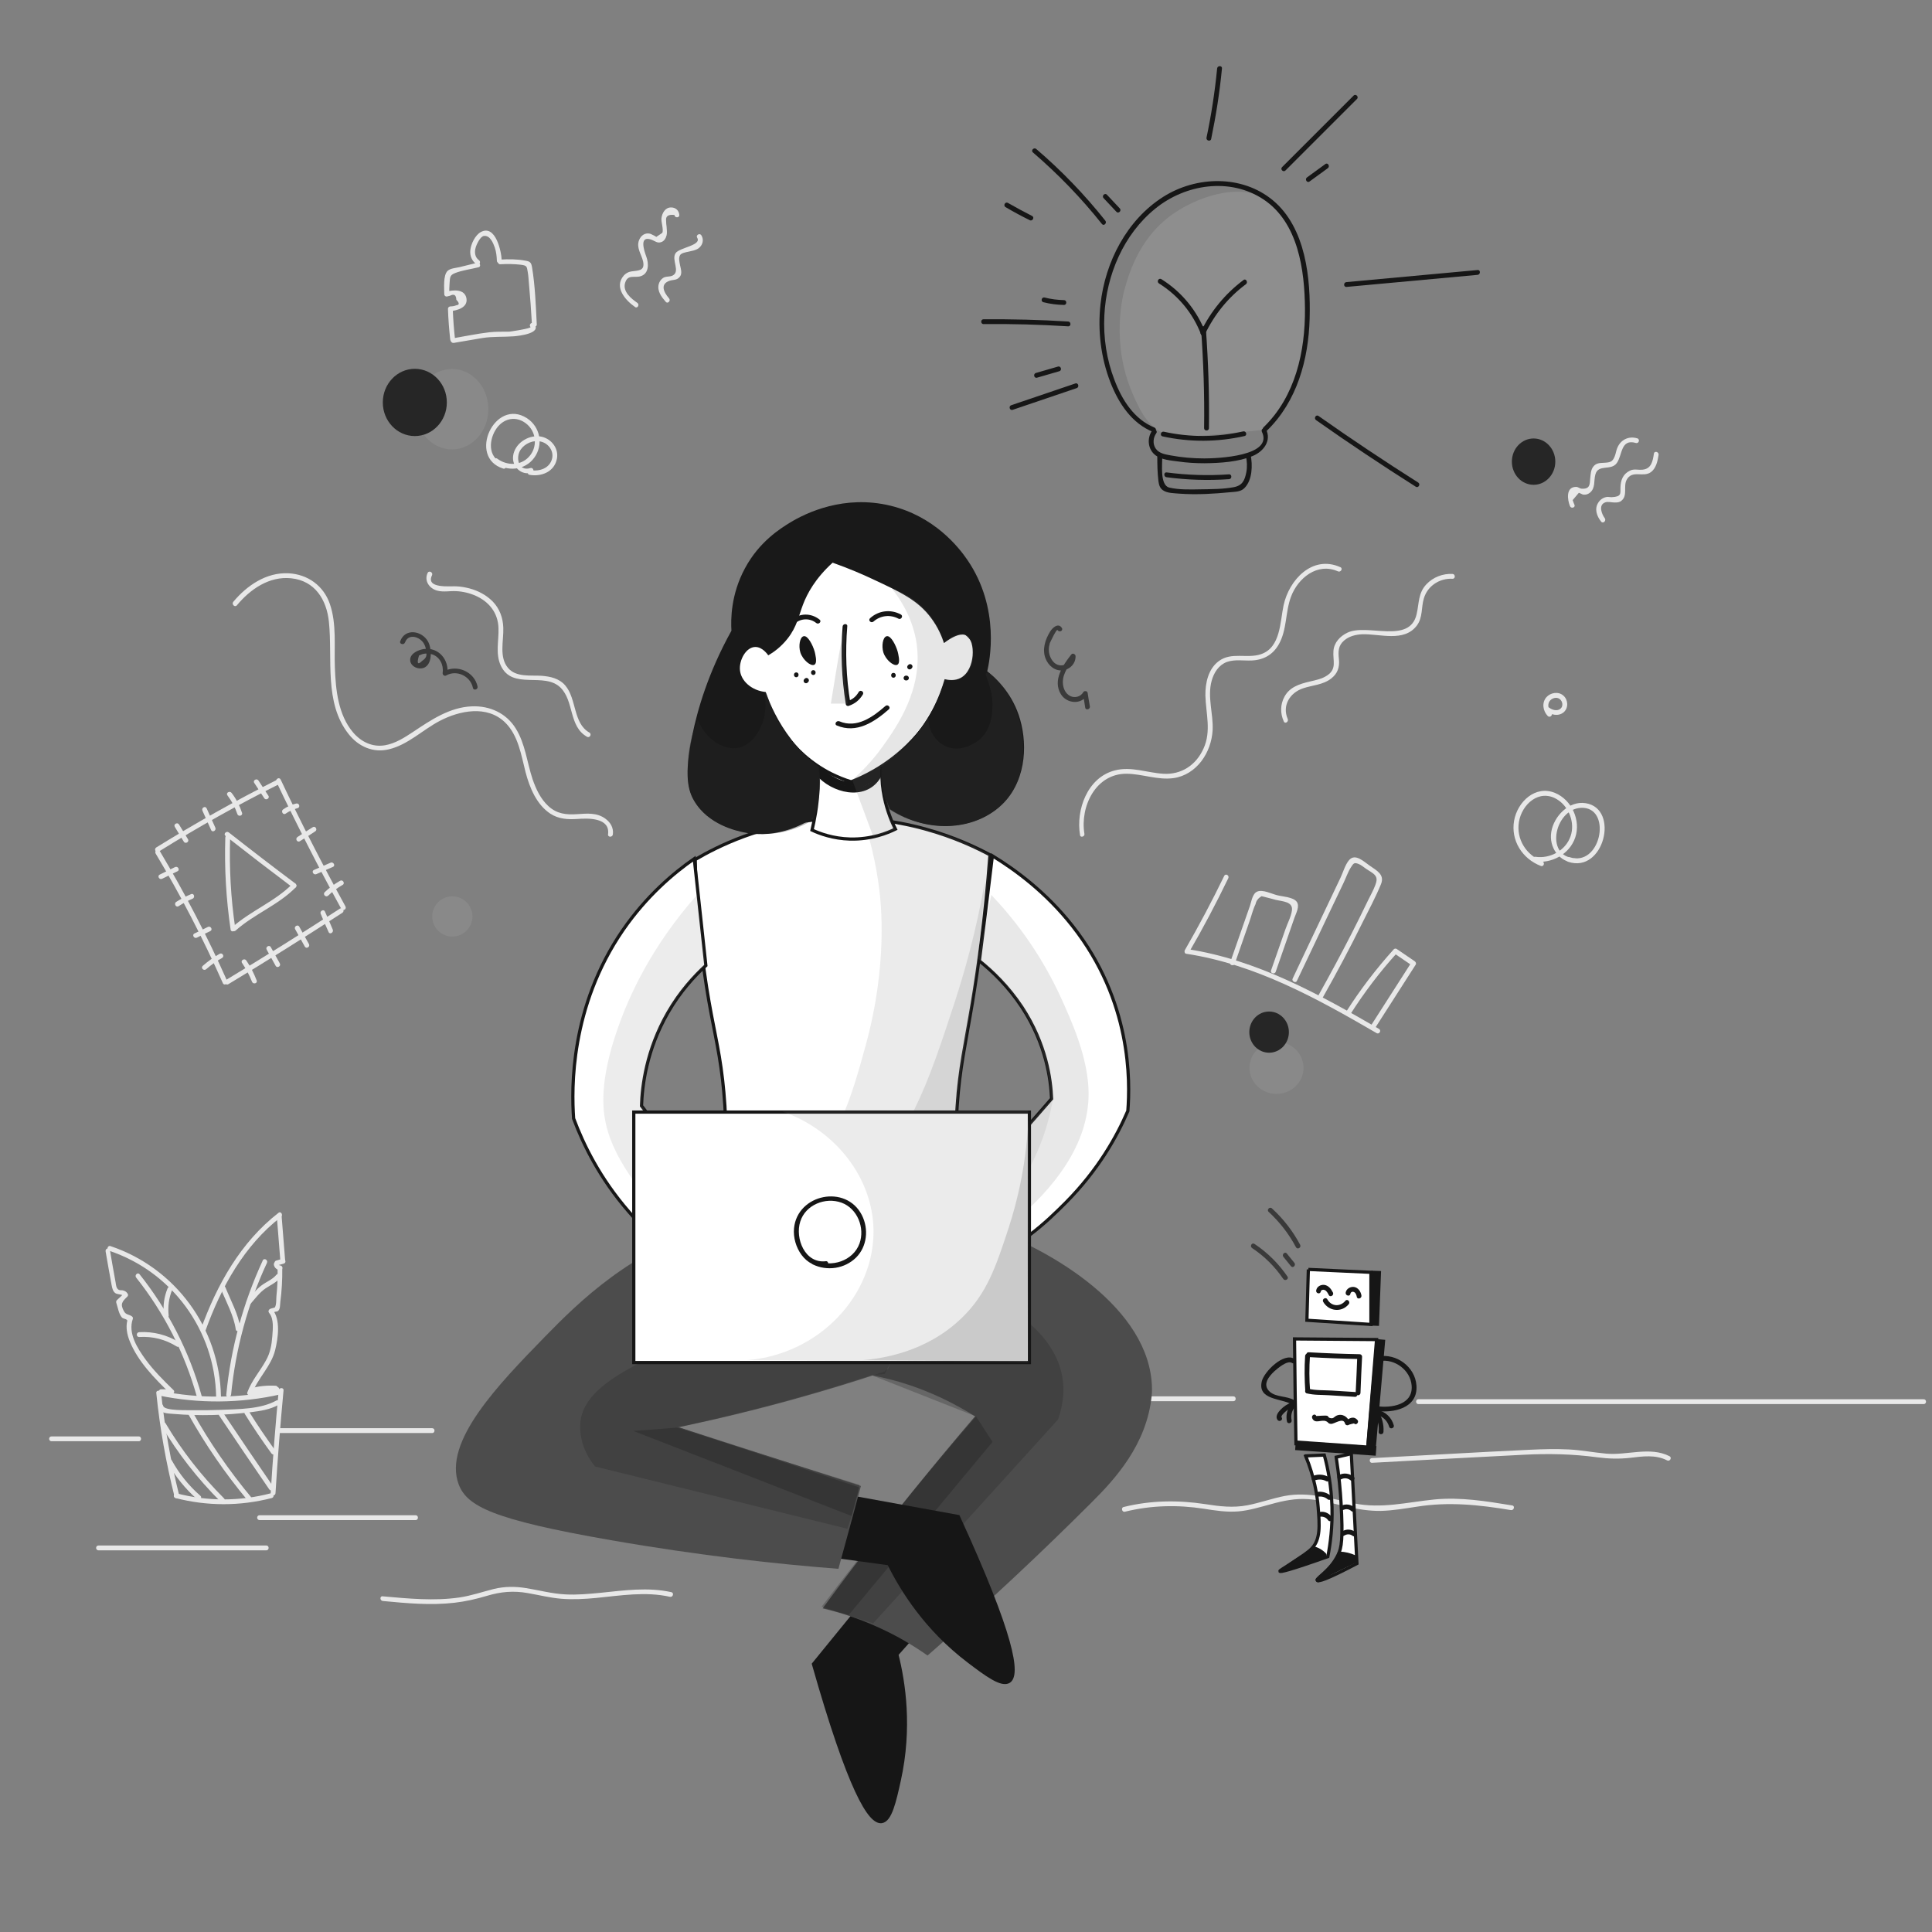 <?xml version="1.0"?>
<svg xmlns="http://www.w3.org/2000/svg" version="1.1" width="337" height="337" viewBox="0 0 337 337"><rect x="0" y="0" width="337" height="337" fill="#808080" stroke="none"/><svg viewBox="0 0 1600 1200" width="449" height="337" x="-56" y="0"><style>.st1{fill:#898989}.st2{fill:#262626}.st3{fill:#3a3a3a}.st4{fill:#e8e8e8}.st5{fill:#fff;stroke:#161616;stroke-width:2;stroke-miterlimit:10}.st6{fill:#161616}.st7,.st8{fill:none;stroke:#161616;stroke-width:6;stroke-miterlimit:10}.st8{fill:#161616;stroke-width:2}.st9{fill:#4c4c4c}.st10{opacity:.29;fill:#282828}.st11{opacity:.24;fill:#111}.st13,.st14,.st16{opacity:.14;fill:#6d6c6c}.st14,.st16{opacity:.17}.st16{opacity:.16}.st19{fill:#161616;stroke:#161616;stroke-miterlimit:10}</style><g id="color"><path d="M932.9 129.8c-24.5 14.5-31.5 39.5-34.4 49.8-.7 2.5-8.9 33.2 5.3 65.2 4.2 9.5 8.7 19.3 18.9 24 5.9 2.8 11.2 2.6 32 .8 9.7-.8 20.2-1.8 31.4-3 7.9-10.1 21.5-30.3 25.5-58.7.7-5.3 8.9-68.5-25.5-85.3-22.5-11.1-49.6 5-53.2 7.2z" fill="#8e8e8e"/><ellipse class="st1" cx="480.5" cy="253.9" rx="22.6" ry="25"/><ellipse class="st1" cx="993" cy="663.3" rx="16.8" ry="16.2"/><circle class="st1" cx="480.7" cy="569.2" r="12.5"/><ellipse class="st2" cx="457.4" cy="249.7" rx="19.9" ry="20.9"/><ellipse class="st2" cx="988.4" cy="641.1" rx="12.3" ry="12.8"/><ellipse class="st2" cx="1152.8" cy="286.5" rx="13.5" ry="14.4"/><path class="st3" d="M859.6 389.9c-2.2-3.5-5.8-.2-7.3 2.2-3.1 5-5.1 11.2-2.8 16.9 1.7 4.3 5.9 7.9 10.8 7.2 4.5-.6 7.9-4.3 7.8-8.8 0-1.2-1.7-2.1-2.6-1.1-5.3 6.7-11.8 16.2-6.5 24.8 3.7 5.9 12.8 6.7 16.4.3-.9-.1-1.8-.2-2.7-.4.5 2.8 1 5.6 1.4 8.4.3 1.9 3.2 1.1 2.9-.8-.5-2.8-1-5.6-1.4-8.4-.2-1.3-2.2-1.4-2.7-.4-1.6 2.8-5.2 3.8-8.1 2.4-3.2-1.6-4.6-5.2-4.6-8.7 0-5.8 4.1-10.9 7.5-15.2-.9-.4-1.7-.7-2.6-1.1.1 3.8-3.6 6.6-7.3 5.8-2.8-.6-4.6-3-5.6-5.6-1-2.7-.9-5.4-.1-8.1.1-.2 4.2-9.1 4.8-8.1 1.1 1.8 3.7.3 2.7-1.3zM451.3 398.9c2.2-6 9.5-3.4 11.8.8.8 1.4 1.2 3 1.4 4.6.4 3 .1 4.2-2.5 6-2.8 2.8-3.5 1.7-2-3.3.7-.3 1.5-.6 2.2-.9 1.9-.5 4.1-.4 6 .2 4.8 1.6 7.2 6.7 6.5 11.4-.2 1.2 1 2.4 2.2 1.7 6.5-3.7 15.1.4 16.6 7.7.4 1.9 3.3 1.1 2.9-.8-1.9-9.2-12.8-14-21-9.4.7.6 1.5 1.1 2.2 1.7 1.3-8.8-5.4-17-14.7-15.6-3.2.5-8 2.5-8.4 6.3-.3 3.1 2.6 5.4 5.5 5.7 8.6.8 8.4-11.7 5.6-16.7-3.8-6.8-14.3-8.5-17.3-.1-.6 1.7 2.3 2.5 3 .7zM977.8 775.3c7.7 5.1 14.2 11.6 19.4 19.2 1.1 1.6 3.7.1 2.6-1.5-5.5-8-12.3-14.8-20.4-20.2-1.7-1.2-3.2 1.4-1.6 2.5zM997.3 780.8c1.6 1.9 3.1 3.9 4.7 5.8 1.2 1.5 3.3-.6 2.1-2.1-1.6-1.9-3.1-3.9-4.7-5.8-1.2-1.5-3.3.7-2.1 2.1zM988.1 752.8c6.9 6.4 12.6 13.7 17 22 .9 1.7 3.5.2 2.6-1.5-4.5-8.5-10.4-16.1-17.5-22.6-1.4-1.4-3.5.8-2.1 2.1z"/></g><g id="background"><path class="st4" d="M296.7 865.4c2.2 21.7 6 43.1 11.3 64.3.5 1.9 3.4 1.1 2.9-.8-5.2-20.9-9-42.1-11.2-63.5-.2-1.9-3.2-1.9-3 0z"/><path class="st4" d="M308.6 930.7c19.7 5.1 40.2 5.1 59.9 0 1.9-.5 1.1-3.4-.8-2.9-19.2 5-39.1 5-58.3 0-1.8-.5-2.6 2.4-.8 2.9z"/><path class="st4" d="M370.8 927.7c1.3-21.3 3-42.6 5-63.9.2-1.9-2.8-1.9-3 0-2 21.3-3.7 42.6-5 63.9-.1 1.9 2.9 1.9 3 0z"/><path class="st4" d="M298.4 867c24.9 5.1 50.5 4.9 75.4-.7 1.9-.4 1.1-3.3-.8-2.9-24.3 5.4-49.4 5.7-73.8.7-1.9-.4-2.7 2.5-.8 2.9z"/><path class="st4" d="M298.1 874.2c.8 4.1 6 3.9 9.2 4.2 8.1.7 16.3.9 24.4.7 7.8-.2 15.6-.8 23.4-1.7 6.2-.8 12.2-1.6 17.7-4.7 1.7-.9.2-3.5-1.5-2.6-9.9 5.5-23.6 5.3-34.7 5.8-5.5.2-11.1.3-16.6.2-2.9-.1-18.4.6-19-2.7-.4-1.9-3.2-1.1-2.9.8zM303.8 908.9c4.8 8.5 10.9 16 18.2 22.5 1.4 1.3 3.6-.8 2.1-2.1-7.2-6.3-13.1-13.6-17.7-21.9-.9-1.7-3.5-.2-2.6 1.5zM299.9 885.8c10.2 17.2 22.6 33 36.8 47.2 1.4 1.4 3.5-.8 2.1-2.1-14-14-26.2-29.6-36.3-46.6-1-1.6-3.6-.1-2.6 1.5z"/><path class="st4" d="M316.6 878.6c10.6 18.9 22.9 36.8 36.8 53.5 1.2 1.5 3.3-.6 2.1-2.1-13.7-16.5-25.9-34.2-36.3-52.9-.9-1.7-3.5-.2-2.6 1.5zM335.7 879.3c10.3 15.4 20.7 30.7 31.2 46 1.1 1.6 3.7.1 2.6-1.5-10.5-15.3-20.9-30.6-31.2-46-1.1-1.6-3.7-.1-2.6 1.5zM351.7 878.4c5.2 8.4 10.8 16.6 16.6 24.6 1.1 1.5 3.7 0 2.6-1.5-5.8-8-11.4-16.2-16.6-24.6-1-1.6-3.6-.1-2.6 1.5zM265.2 777.4c1.2 6.9 2.4 13.9 3.7 20.8.4 1.9.7 3.9 2.3 5.1 1.1.9 4.7.8 5.4 1.8.1-.6.2-1.2.2-1.8-1.5 1.5-3 3-4.6 4.4-.4.4-.5 1-.4 1.5.9 2.7 1.5 6.7 3.3 9 .9 1.2 2.5 1 3.2 1.7.6.6.4.2.1 2-.2 1.5-.2 3.1 0 4.7.3 2.4 1 4.7 1.9 6.9 5.2 12.6 15.3 22.8 25 32.2 1.4 1.3 3.5-.8 2.1-2.1-6.2-6-12.4-12.2-17.5-19.2-5-6.9-10.9-16.2-7.8-25 .2-.5 0-1.2-.4-1.5-1.9-1.5-3.8-.9-5.1-3.3-2.5-4.5-1.1-6 2.1-9.1.5-.4.6-1.3.2-1.8-.8-1.2-1.4-1.6-2.7-2-.8-.3-2 0-2.8-.4-1.7-.9-1.7-3.1-2-4.7-1.2-6.6-2.4-13.3-3.5-19.9-.2-2-3.1-1.2-2.7.7z"/><path class="st4" d="M267.4 777c39 13 65.7 49.4 66.5 90.6 0 1.9 3 1.9 3 0-.8-42.5-28.4-80-68.7-93.5-1.8-.6-2.6 2.3-.8 2.9z"/><path class="st4" d="M327.3 826.6c9.7-26.9 24-52.9 46.9-70.6 1.5-1.2 0-3.8-1.5-2.6-23.6 18.3-38.3 44.7-48.3 72.4-.6 1.8 2.3 2.6 2.9.8z"/><path class="st4" d="M371.6 755.4c.7 9.2 1.5 18.4 2.2 27.7.2 1.9 3.2 1.9 3 0-.7-9.2-1.5-18.4-2.2-27.7-.1-1.9-3.1-1.9-3 0z"/><path class="st4" d="M375.1 782.1c-1.3.3-2.6.6-3.8 1-1.9.5-1.1 3.4.8 2.9 1.3-.3 2.6-.6 3.8-1 1.9-.5 1.1-3.3-.8-2.9z"/><path class="st4" d="M369.8 785.8c.4 1.9 2 3.1 3.8 3.3.8.1 1.5-.7 1.5-1.5 0-.9-.7-1.4-1.5-1.5h-.1c-.1 0-.3-.1-.1 0-.1-.1-.2-.1-.3-.2-.2-.1.2.2-.1-.1l-.2-.2c.2.2 0 0 0-.1-.1-.1-.1-.3-.1-.1 0-.1-.1-.3-.1-.4-.2-.8-1.1-1.3-1.8-1-.8.2-1.2 1-1 1.8z"/><path class="st4" d="M372.1 788c.1 5.7-.1 11.3-.7 16.9-.2 1.8.1 6-1.1 7.4-.1.1-1.9.4-2.3.7-1.5 1.2.6 3.3 2.1 2.1.5-.4 1.7 0 2.5-.9 1.2-1.2 1-4 1.2-5.4.9-6.9 1.3-13.9 1.2-20.9.1-1.8-2.9-1.8-2.9.1z"/><path class="st4" d="M366.8 815.6c3.2 3.8 2.3 10.1 2 14.7-.4 5.3-1.3 10.2-3.9 14.8-3.7 6.8-8.9 12.5-11.6 19.9-.7 1.8 2.2 2.6 2.9.8 3.6-9.7 11.9-16.9 14.4-27.1 1.8-7.3 3.5-19-1.7-25.2-1.2-1.4-3.3.7-2.1 2.1zM343.2 866.4c2.8-28.4 10.3-56.1 22.3-81.9.8-1.7-1.8-3.3-2.6-1.5-12.2 26.4-19.9 54.5-22.7 83.5-.2 1.9 2.8 1.8 3-.1zM284.2 793.7c17.5 22 30.3 47.3 37.8 74.3.5 1.9 3.4 1.1 2.9-.8-7.7-27.6-20.8-53.2-38.6-75.6-1.2-1.5-3.3.6-2.1 2.1z"/><path class="st4" d="M286.1 830.6c8.4-.5 16.2 1.5 23.3 5.9 1.6 1 3.2-1.6 1.5-2.6-7.5-4.6-16-6.8-24.8-6.3-2 .1-2 3.1 0 3zM304.4 817.2c-.6-5.5.1-10.8 2.2-16 .7-1.8-2.2-2.6-2.9-.8-2.2 5.4-2.9 11-2.3 16.8.2 1.9 3.2 1.9 3 0zM336.8 800.6c3.3 8.1 8.1 16.7 9.3 25.3.3 1.9 3.2 1.1 2.9-.8-1.3-8.7-6.1-17.3-9.3-25.3-.7-1.8-3.6-1-2.9.8zM355.2 810.1c2.9-3.3 5.7-7.2 9.4-9.7 3.1-2.1 6.5-3.5 8.9-6.4 1.2-1.5-.9-3.6-2.1-2.1-2.6 3.1-6.4 4.4-9.5 6.8-3.4 2.6-6 6.1-8.8 9.3-1.3 1.5.8 3.6 2.1 2.1zM356.2 865.4c4.8-1.3 9.7-1.8 14.7-1.5 1.9.1 1.9-2.9 0-3-5.3-.3-10.4.2-15.5 1.6-1.8.5-1.1 3.4.8 2.9z"/><path class="st4" d="M355.8 866.6c5.6.5 11-.2 16.4-1.9 1.8-.6 1-3.5-.8-2.9-5.1 1.6-10.3 2.2-15.6 1.8-1.9-.1-1.9 2.9 0 3zM299.7 866.1h3.8c1.9 0 1.9-3 0-3h-3.8c-1.9 0-1.9 3 0 3zM373 890.3h95.2c1.9 0 1.9-3 0-3H373c-1.9 0-1.9 3 0 3zM909.6 870.5h56.6c1.9 0 1.9-3 0-3h-56.6c-1.9 0-1.9 3 0 3zM1081.2 872.3h314.1c1.9 0 1.9-3 0-3h-314.1c-1.9 0-1.9 3 0 3zM960.5 544c-7.6 15.7-15.8 31.1-24.5 46.2-.4.8-.1 2.1.9 2.2 42.9 6.5 81.3 27.8 118.3 49.3 1.7 1 3.2-1.6 1.5-2.6-37.3-21.6-75.9-43-119.1-49.6.3.7.6 1.5.9 2.2 8.8-15.1 16.9-30.5 24.5-46.2.9-1.7-1.6-3.3-2.5-1.5z"/><path class="st4" d="M967.1 598.5c3-8.6 6-17.3 9-25.9 1.3-3.6 2.2-7.6 3.9-11.1.4-2.1 1.7-3.7 3.7-4.9l3.6.9c1.8.5 3.6.9 5.3 1.4 4.1 1 10.7 1 10 6.5-.5 3.9-2.8 8.1-4.1 11.9-3 8.5-5.9 17-8.9 25.5-.6 1.8 2.3 2.6 2.9.8 3.9-11.2 7.8-22.5 11.7-33.7.9-2.6 3.4-7 1.4-9.8-2.2-3-8.8-3.2-12.2-4.1-3.3-.8-9.1-3.8-12.5-2.2-2.9 1.3-3.5 6.3-4.4 8.8-4.1 11.7-8.2 23.5-12.3 35.2-.6 1.7 2.3 2.5 2.9.7zM1005.7 609.2c6.4-13.5 12.9-27.1 19.3-40.6 3.2-6.8 6.4-13.5 9.7-20.3 1.5-3.1 2.7-6.8 4.6-9.7 1.6-2.5 2-3.1 4.8-2 1.5.6 3.3 2.1 4.6 3 1.7 1.2 4.4 2.5 5.6 4.1 1.5 1.9.9 3.9 0 6.3-1.2 3.2-3 6.3-4.5 9.4-3.3 6.8-6.6 13.6-10.1 20.4-6.6 12.9-13.5 25.7-20.6 38.4-1 1.7 1.6 3.2 2.6 1.5 8.7-15.4 17-31 24.8-46.8 3.9-7.8 8.2-15.8 11.5-23.9 2.3-5.9-2.7-8.3-7.1-11.4-3.5-2.4-9-7.9-12.8-3.4-2.4 2.8-3.7 7.5-5.3 10.9-2 4.1-3.9 8.2-5.9 12.4-8 16.8-16 33.6-23.9 50.4-.7 1.5 1.9 3.1 2.7 1.3zM1038.9 630c8.6-13.5 18.3-26.3 29-38.1-.6.1-1.2.2-1.8.2 3.8 2.6 7.5 5.1 11.3 7.7-.2-.7-.4-1.4-.5-2.1-8.5 13.3-17 26.5-25.5 39.8-1 1.6 1.5 3.1 2.6 1.5 8.5-13.3 17-26.5 25.5-39.8.5-.7.1-1.6-.5-2.1-3.8-2.6-7.5-5.1-11.3-7.7-.5-.4-1.4-.2-1.8.2-10.9 12.1-20.8 25-29.5 38.7-1.1 1.9 1.5 3.4 2.5 1.7zM1158.2 534.9c-10-3.8-16.3-13.8-14.5-24.5 1.8-10.9 12.5-20.6 23.5-14.1 7.6 4.5 11.5 14.7 8.6 23-3 8.9-12.8 14.2-21.9 12.8-1.9-.3-2.7 2.6-.8 2.9 10.7 1.6 22-4.3 25.6-14.9 3.6-10.6-2.2-23.4-12.6-27.7-12.2-5-23.3 5.5-25.4 17.2-2.2 12.4 5.1 23.8 16.6 28.2 1.9.7 2.7-2.2.9-2.9z"/><path class="st4" d="M1178.7 533c-19.9-.6-12.4-32.5 5.2-31.3 17.6 1.3 10.4 37.2-8.9 30.6-1.8-.6-2.6 2.3-.8 2.9 22.3 7.6 32.3-33 11-36.4-10.4-1.7-19.8 8.1-21.4 17.8-1.6 9.6 4.9 19 14.9 19.3 1.9.2 1.9-2.8 0-2.9zM1163.8 442.5c-1.7-1.8-2.5-4.7-1.2-6.9 1.3-2.1 4.5-3.1 6.5-1.5 1.8 1.4 2.2 4.4.5 5.9-2 1.8-5.2.9-7.1-.6-1.5-1.2-3.6.9-2.1 2.1 3.1 2.4 7.9 3.6 11.2.7 3-2.7 2.7-7.7-.3-10.3-3.1-2.7-8-1.9-10.6 1.1-2.9 3.4-2.1 8.5.9 11.6 1.4 1.4 3.5-.7 2.2-2.1zM873.6 517.8c-2.8-17 7.1-37.5 26.3-37.3 9.8.1 19.3 4.1 29.2 2.7 7-1 13-5 17.2-10.5 4.2-5.5 6.6-12.4 7-19.3.5-10.2-3.4-20.6-.6-30.7 1.4-5.1 4.4-9.8 9.5-11.7 4.9-1.7 10.2-.7 15.3-.9 7.4-.3 13.2-3.5 16.9-10 5.2-9.1 4-20 7.6-29.6 4.3-11.6 16.4-21.5 29.2-15.8 1.7.8 3.3-1.8 1.5-2.6-17.4-7.8-31.9 7.9-35.3 23.7-2.2 10.3-1.8 26.3-14.1 30.4-8.6 2.9-18.3-1.6-26.2 4.3-6.5 4.8-8.4 13.6-8.3 21.3.3 11.3 3.8 22.3-1.2 33.1-4.6 10.2-13.7 16.3-25 15.6-10-.6-19.9-4.7-30-2.1-17.1 4.3-24.4 24.5-21.7 40.3.2 1.7 3.1.9 2.7-.9zM1000 446.5c-3.7-8.4 1.4-16.4 9.5-19.1 5.9-2 12.4-2.1 17.5-6.1 4-3.1 5.3-7 4.8-12-.5-4.7-.5-8.4 3.2-11.6 3.1-2.7 7.2-3.7 11.2-3.9 11-.4 26.1 5.2 34.1-5.5 3.7-5 2.6-11.2 4.3-16.8 2.3-7.8 9.8-12.6 17.8-12.2 1.9.1 1.9-2.9 0-3-6.1-.3-12 2-16.2 6.4-5.2 5.5-4.5 11.7-6.1 18.6-4.3 18.9-30.6 5.6-43 11.5-4.6 2.2-8.3 6.1-8.7 11.3-.5 6.1 2.3 11.1-3.9 15.3-3.3 2.2-7.1 2.9-10.9 3.8-6.3 1.5-12.5 3.4-15.7 9.5-2.6 4.8-2.6 10.3-.4 15.2.7 1.9 3.2.3 2.5-1.4zM1178.2 313.3c-.4-.9-.8-1.9-1.1-2.9 1.3-1.5 2.5-3 3.8-4.5.4-.1 2.2 1.1 2.8 1.1 1.5.2 2.8-.2 4-1.1 3.7-2.9 2.4-7.5 3.5-11.4 1.8-6.7 9.7-2.1 13.3-7.1 3.6-4.9 2.3-15.3 11.9-12.5 1.9.5 2.7-2.4.8-2.9-5.5-1.6-10.5 1-12.5 6.3-.6 1.5-.8 3.2-1.4 4.7-1.3 3.5-2.7 4-6.5 4.2-2.8.2-5 0-6.9 2.4-1.6 2.1-1.6 4.8-1.9 7.3-.3 3.7 0 6.8-5.5 6.4-1.1-.1-2-1.1-3.2-1.1-6.6-.1-5.5 8-3.9 11.9.6 1.8 3.6 1 2.8-.8zM1197 321.6c-1.6-2.1-4.3-8.2.4-9.8 1.7-.6 3.9.1 5.7.1 1.6 0 3 0 4.3-1.1 4-3.2 1.1-8.9 3.2-12.9 3.4-6.5 10.2-1.4 15-4.8 3.4-2.4 4.3-7 4.9-10.8.3-1.9-2.6-2.7-2.9-.8-.7 4.5-1.5 9.5-7.1 10-2.9.3-5.1-.7-7.8.6-4.4 2.1-5.8 6-5.9 10.5-.1 3.8.8 5.7-5.6 6-.8 0-1.6-.2-2.4-.2-2.3.2-4.3 1.4-5.6 3.3-2.8 4-1.2 8.6 1.6 12.1 1.3 1.5 3.4-.7 2.2-2.2zM346.8 375.8c8.3-10 20.1-18.2 33.7-16.8 14.8 1.5 22.1 13.3 23.5 27.1 2.4 22.9-3.2 50.3 12.3 69.8 6.1 7.7 15.2 11.8 25 9.4 11.8-2.8 21-12.1 31.5-17.6 12.4-6.5 29.5-10 40.7.9 8.2 8 10 20.2 12.7 30.8 2.5 9.6 6.8 20.2 15.4 25.9 5.2 3.4 10.9 3.7 16.9 3.3 6.7-.5 20.4-.9 19 9.6-.2 1.9 2.8 1.9 3 0 .5-4.1-1.4-7.4-4.7-9.8-5.2-3.8-11.2-3.2-17.3-2.8-6.9.5-12.8-.1-18.1-5-4.8-4.4-7.7-10.6-9.8-16.7-3.5-10.5-4.5-22-10.5-31.6-5.9-9.5-16.1-14.1-27.1-13.7-13.9.5-25.6 8.5-36.7 15.9-5.3 3.5-11 7.2-17.5 8.3-7.8 1.3-14.7-2.1-19.7-7.9-9.4-11-10.9-26.7-11.4-40.5-.5-12.9 1.2-26.9-3.1-39.4-3.9-11.4-13.8-18.5-25.7-19.1-13.8-.7-25.9 7.6-34.4 17.8-1.1 1.5 1 3.6 2.3 2.1zM296.3 530.1c15.6 26 29.5 52.9 41.8 80.6.8 1.8 3.4.2 2.6-1.5-12.3-27.7-26.3-54.6-41.8-80.6-1-1.7-3.6-.2-2.6 1.5z"/><path class="st4" d="M298.2 528.9c24.3-15.1 49.3-29.2 75-42 1.7-.9.2-3.5-1.5-2.6-25.6 12.8-50.6 26.9-75 42-1.7 1.1-.2 3.7 1.5 2.6z"/><path class="st4" d="M371.4 485.6c12.7 26.7 26.1 53 40.3 78.9.9 1.7 3.5.2 2.6-1.5-14.2-25.9-27.7-52.2-40.3-78.9-.9-1.8-3.4-.3-2.6 1.5z"/><path class="st4" d="M341.5 611.3c23.9-14.4 47.5-29.2 70.9-44.4 1.6-1 .1-3.6-1.5-2.6-23.4 15.2-47 30-70.9 44.4-1.6 1-.1 3.6 1.5 2.6zM339.6 520.1c-.6 19.2.5 38.3 3.3 57.3.3 1.9 3.2 1.1 2.9-.8-2.8-18.7-3.8-37.6-3.2-56.5.1-1.9-2.9-1.9-3 0z"/><path class="st4" d="M339.7 519.1c13.9 10.9 27.8 21.6 41.9 32.2 1.5 1.2 3-1.4 1.5-2.6-13.9-10.4-27.7-21-41.3-31.7-1.5-1.2-3.6.9-2.1 2.1z"/><path class="st4" d="M346 578c11.5-10.3 26.5-15.8 37.4-26.9 1.4-1.4-.8-3.5-2.1-2.1-10.9 11-25.8 16.6-37.4 26.9-1.5 1.2.7 3.3 2.1 2.1zM300.3 545.8c3.2-1.6 6.4-3.1 9.6-4.7 1.7-.8.2-3.4-1.5-2.6-3.2 1.6-6.4 3.1-9.6 4.7-1.7.9-.2 3.4 1.5 2.6zM310.6 562.8c2.7-1.8 5.6-3.3 8.6-4.6 1.8-.7 1-3.6-.8-2.9-3.3 1.4-6.4 3-9.4 4.9-1.5 1.1 0 3.7 1.6 2.6zM321.9 582.4c2.8-1.4 5.6-2.8 8.4-4.1 1.7-.9.2-3.4-1.5-2.6-2.8 1.4-5.6 2.8-8.4 4.1-1.7.8-.2 3.4 1.5 2.6zM327.7 602c3.1-2.7 6.3-5 9.9-7 1.7-1 .2-3.5-1.5-2.6-3.7 2.1-7.2 4.6-10.5 7.5-1.5 1.3.6 3.4 2.1 2.1zM377.1 505.3c2.3-1.6 4.7-2.7 7.4-3.4 1.9-.5 1.1-3.3-.8-2.9-2.9.7-5.7 1.9-8.2 3.7-1.5 1.1 0 3.7 1.6 2.6zM386 522.4c3.2-2 6.4-4 9.5-6.1 1.6-1 .1-3.6-1.5-2.6-3.2 2-6.4 4-9.5 6.1-1.7 1.1-.2 3.7 1.5 2.6zM396.2 542.9c3.4-1.5 6.9-3 10.3-4.5 1.8-.8.2-3.4-1.5-2.6-3.4 1.5-6.9 3-10.3 4.5-1.8.8-.2 3.4 1.5 2.6zM403.5 556.3c2.7-2.6 5.7-4.8 9-6.7 1.7-.9.2-3.5-1.5-2.6-3.5 2-6.7 4.3-9.6 7.1-1.4 1.4.7 3.5 2.1 2.2zM350 598.1c2.5 3.7 4.6 7.6 6.2 11.7.7 1.8 3.6 1 2.9-.8-1.7-4.4-3.8-8.6-6.5-12.5-1.1-1.5-3.7 0-2.6 1.6zM365.3 589.8c1.9 3.4 3.7 6.7 5.6 10.1.9 1.7 3.5.2 2.6-1.5-1.9-3.4-3.7-6.7-5.6-10.1-.9-1.7-3.5-.2-2.6 1.5zM383 577.1l6 10.8c.9 1.7 3.5.2 2.6-1.5l-6-10.8c-.9-1.7-3.5-.2-2.6 1.5zM398.9 567.6c1.6 3.8 3.2 7.6 4.9 11.3.8 1.8 3.3.2 2.6-1.5-1.6-3.8-3.2-7.6-4.9-11.3-.8-1.7-3.4-.2-2.6 1.5zM308.2 513.5c1.9 3.1 3.7 6.2 5.6 9.2 1 1.7 3.6.1 2.6-1.5-1.9-3.1-3.7-6.2-5.6-9.2-1-1.6-3.6-.1-2.6 1.5zM325.4 503.5l5.4 12c.8 1.8 3.4.2 2.6-1.5l-5.4-12c-.9-1.8-3.4-.3-2.6 1.5zM340.9 493.9c2.7 3.6 4.8 7.5 6.2 11.7.6 1.8 3.5 1 2.9-.8-1.5-4.5-3.6-8.7-6.5-12.4-1.1-1.5-3.7-.1-2.6 1.5zM357.6 486.2c2.1 3.2 4.1 6.3 6.2 9.5 1 1.6 3.6.1 2.6-1.5-2.1-3.2-4.1-6.3-6.2-9.5-1.1-1.6-3.7-.1-2.6 1.5zM513.1 287.9c-9.7-3-10.2-13.3-5.6-21 4.5-7.5 13.2-9.5 20-3.3 5.6 5.2 6.1 14.1.9 19.8-5.2 5.8-13.7 5.7-19.7 1.3-1.5-1.2-3 1.4-1.5 2.6 7.6 5.6 18.7 4.7 24.4-3.2 5.9-8 3.8-19.2-4.5-24.6-20-12.9-37.2 24.3-14.8 31.3 1.9.6 2.7-2.3.8-2.9z"/><path class="st4" d="M529.2 290.5c-7.5 2.3-9.3-6.7-6-11.5 2.7-3.9 8-6.2 12.8-4.9 4.6 1.2 7.9 5.9 6.7 10.6-1.5 5.9-7.7 8-13.2 7.1-1.9-.3-2.7 2.6-.8 2.9 7.4 1.3 15.4-1.9 17-9.9 1.4-6.9-4-13.2-10.7-14-7.4-.9-15.5 4.5-16.5 12.1-.9 6.6 5.1 12.5 11.7 10.4 1.7-.5.9-3.4-1-2.8zM465.4 355.6c-2.4 4.9 1 9.8 6 11.1 3.8 1 7.8.1 11.7.3 4.2.2 8.4 1.2 12.2 2.9 8.4 3.8 13.8 10.7 14.1 20 .3 7.8-2 15.9 1.4 23.3 7.2 15.6 27 3.7 37.2 13.8 8.5 8.5 5 24 16.4 30.5 1.7 1 3.2-1.6 1.5-2.6-10.2-5.8-7.8-20.9-15-29.3-3.8-4.4-9.3-5.6-14.9-6-6.8-.4-15.6 1-20.6-4.8-5.8-6.8-2.7-17-3-25-.2-6.3-2.3-12-6.7-16.5-3.9-3.9-9-6.6-14.3-8-2.7-.7-5.5-1.2-8.3-1.3-3.6-.2-19.2 1.6-15-6.9.8-1.7-1.8-3.2-2.7-1.5zM231.6 895.4h54.2c1.9 0 1.9-3 0-3h-54.2c-2 0-2 3 0 3zM260.8 963.2h104.3c1.9 0 1.9-3 0-3H260.8c-2 0-2 3 0 3zM360.9 944.4h97c1.9 0 1.9-3 0-3h-97c-2 0-2 3 0 3zM898.8 939.2c16.3-4 32.7-4.4 49.3-1.8 7 1.1 14.1 2.2 21.2 1.6 6.9-.6 13.6-2.7 20.3-4.5 7.6-2.1 15.2-3.7 23.2-3.1 8.2.6 16.1 2.9 24.1 4.7 6.9 1.6 13.9 2.7 21 2.6 7.5-.2 14.9-1.5 22.2-2.6 20-3.2 38.8-1.2 58.6 2.1 1.9.3 2.7-2.6.8-2.9-16-2.6-32.1-5.3-48.4-3.7-17 1.7-32.8 5.9-50 2.4-14.4-2.9-28.1-7.4-42.9-4.6-7.9 1.5-15.4 4.3-23.3 5.8-8.8 1.7-17.3.7-26.1-.7-17.1-2.6-34-2.4-50.9 1.8-1.7.5-.9 3.4.9 2.9zM1052.4 908.8c31.4-1.7 62.8-3.4 94.2-5 15.5-.8 30.5-.5 45.9 1.6 6.9.9 13.5 1.1 20.4.3 7.7-.9 15.7-2.1 22.9 1.6 1.7.9 3.2-1.7 1.5-2.6-12.2-6.2-26.3-.4-39.4-1.6-7.8-.7-15.4-2.2-23.2-2.6-8.1-.4-16.2-.2-24.3.2-32.7 1.5-65.4 3.5-98.1 5.2-1.8 0-1.8 3 .1 2.9zM437.5 994.7c14.8 1.4 29.7 2.8 44.5 1.1 6.9-.8 13.5-2.3 20.2-4.3 8.7-2.6 16.5-3.3 25.5-1.7 6.9 1.2 13.7 2.9 20.6 3.5 7.3.6 14.6.2 21.9-.5 15.3-1.5 30.6-4.1 45.8-.7 1.9.4 2.7-2.5.8-2.9-14.6-3.2-29.2-1.1-43.9.4-7.3.7-14.6 1.4-21.9 1-8.3-.4-16.3-2.6-24.4-3.9-6.8-1.1-13.3-1.1-20 .5-7.2 1.8-14 4.2-21.4 5.3-15.8 2.3-31.9.7-47.7-.7-2-.3-1.9 2.7 0 2.9zM595.7 187.8c-3.9-2.7-9.2-7-7.6-12.4 1.7-5.6 5.9-2.9 9.8-4.2 5.2-1.7 4.9-8 3.4-12.1-1.5-4-4.7-13.7 3.6-10.4 1.9.8 3.3 2.1 5.5 1.4 2-.6 3-2.4 3.5-4.3.4-1.7.1-3.5 0-5.3-.2-1.2-.3-2.5-.3-3.7-.4-2.9 1.4-4.1 5.2-3.6.1 1.9 3.1 1.9 3 0-.2-2.8-2.3-4.8-5.3-4.7-3.5.1-5.4 3.5-5.8 6.7-.3 2.2 1.5 7.3.5 9.1-1.2.8-2.4 1.7-3.7 2.5l-1.5-.9c-.9-.3-1.6-.9-2.5-1.1-3.1-.7-5.6 1.2-6.7 4-1.9 4.8 1.5 8.8 2.5 13.3 1.3 6.2-3.4 5.5-7.5 6.2-1.8.3-3.3 1.2-4.5 2.5-6.3 7.3 1 15.4 7 19.6 1.5 1.1 3-1.5 1.4-2.6zM615.4 185c-3.3-3.8-5.8-9 .6-11 1.6-.5 3.4-.3 4.9-1.3 3.3-2.3 1.9-5.4 1.3-8.6-.3-1.8-1-4.2.1-6 .8-1.3 3.7-1.8 5.2-2.1 2.1-.5 4.3-.8 6.1-2 2.7-1.9 3.7-5.3 1.9-8.2-1-1.6-3.6-.1-2.6 1.5 3 4.8-11 6.1-13.4 9.6-2.8 4.1 3.1 11.3-1.8 13.9-1.9 1-4.3.3-6.1 1.6-1.3.9-2.2 2.3-2.6 3.8-1.1 4.3 1.8 8 4.4 11 1.2 1.4 3.3-.7 2-2.2zM497.3 161.3c-2.6-1.8-2.9-5-2.1-7.8.5-1.9 2.9-7.1 5.2-7.3 3.8-.4 5.7 4.4 6.7 7.2.9 2.7 1.2 5.4 1.3 8.2 0 1.9 3 1.9 3 0-.1-5.6-3.8-22.8-13-17.8-3.5 1.9-6.1 7.4-6.5 11.2-.4 3.6 1 6.8 3.9 8.9 1.5 1.1 3-1.5 1.5-2.6z"/><path class="st4" d="M496.1 162.9c-3.6.9-7.2 1.8-10.9 2.7-2.1.5-5.7.7-7.4 2.3-2.9 2.7-2.1 11-2.1 14.5 0 1 1 1.7 1.9 1.4.5-.1 1-.3 1.6-.4 2.6-1.4 3.9-.5 4 2.5 2 2 2 3.2 0 3.4-1.2.5-2.4.7-3.7.7-.8.1-1.5.6-1.5 1.5.2 6.4.7 12.7 1.4 19.1.2 1.9 3.2 1.9 3 0-.7-6.4-1.2-12.7-1.4-19.1l-1.5 1.5c4.2-.5 10.9-2.2 10-7.9-1-6.1-8.4-5.4-12.6-4.2.6.5 1.3 1 1.9 1.4 0-2.3 0-4.5.2-6.8.3-3.6.1-4.9 3.4-6.2 4.5-1.8 9.8-2.4 14.5-3.6 1.9-.3 1.1-3.2-.8-2.8zM510.5 163.8c4.2-.2 8.5-.2 12.7.3 4 .5 3.8 1.1 4.4 4.6.4 2.2.5 4.5.7 6.7.8 8.6 1.4 17.2 1.9 25.8.1 1.9 3.1 1.9 3 0-.6-11.7-1-23.7-2.9-35.3-.5-2.9-1-3.8-4-4.3-5.2-1-10.6-1-15.8-.7-1.9 0-1.9 3 0 2.9z"/><path class="st4" d="M481.6 212.7c5.9-1 11.8-2 17.6-3 6.7-1.1 13.1-.6 19.8-1.1 3.1-.3 17.8-1.8 12.4-7.9-1.3-1.4-3.4.7-2.1 2.1.8.9-12.8 2.9-13.1 2.9-4.2.1-8.4-.1-12.6.4-7.6.9-15.2 2.5-22.8 3.8-1.9.2-1.1 3.1.8 2.8z"/></g><g id="robot"><path class="st5" d="M1012.8 788.6c-.3 10.5-.6 21-.9 31.6 13.3.9 26.5 1.7 39.8 2.6v-32.4c-13-.6-25.9-1.2-38.9-1.8zM1030.1 905.3c1.8 11.6 2.6 21.2 3 28.1 1.3 22.9.3 28.2-1.7 32.4-4.9 10.3-13.8 14.6-13 16 .6.9 5-.1 24.6-10.4-1.2-22.8-2.3-45.5-3.5-68.3-3.1.8-6.2 1.5-9.4 2.2zM1004.2 831.8c17 .1 34 .3 51 .4-1.9 22.8-3.7 45.5-5.6 68.3-14.8-1.2-29.7-2.3-44.5-3.5-.4-21.7-.7-43.4-.9-65.2z"/><path class="st5" d="M1011.1 904.5c5.4 13.1 7.2 24.4 7.8 32 .9 11.2 1.5 19.8-3.9 25.5-2 2.2-5.3 4.3-11.7 8.6-5.7 3.8-8.4 5.2-8.2 5.6.3.6 5.8-.6 29.8-9.1 1.6-8.1 2.9-18.5 2.6-30.7-.4-13-2.5-24.1-4.8-32.4-3.8.2-7.7.3-11.6.5z"/><path class="st6" d="M1019.8 982.7c3-2.5 5.8-5.2 8.5-8.1 3.1-3.4 7.7-8.6 12.5-4.1l.3-2.4c-7.1 3.5-14.1 7-21.2 10.4-1.4.7-.7 2.8.8 2.8 6.7.1 10.9-11.6 17.8-9.4 1.8.6 2.6-2.3.8-2.9-3-.9-5.3-.1-7.8 1.7-2.9 2.1-7 7.6-10.7 7.6.3.9.5 1.9.8 2.8 7.1-3.5 14.1-7 21.2-10.4.9-.4 1-1.7.3-2.4-2.7-2.5-7.5-3.4-10.9-1.8-2.5 1.1-4.1 4-5.9 5.9-2.7 2.9-5.5 5.5-8.5 8.1-1.6 1.3.5 3.5 2 2.2z"/><path class="st6" d="M1032.1 967.1c3 .1 5.9.7 8.7 1.9 1.7.8 3.3-1.8 1.5-2.6-3.3-1.5-6.6-2.3-10.2-2.4-1.9.1-1.9 3.1 0 3.1zM1015.7 963.6c2.3.6 4.3 1.8 5.9 3.6 1.3 1.4 3.4-.7 2.1-2.1-2-2.1-4.5-3.6-7.3-4.3-1.7-.6-2.5 2.3-.7 2.8z"/><path class="st6" d="M999.5 975.7c3.1-2.3 6.3-4.4 9.6-6.4 1.5-.9 3.1-2.1 4.7-2.6 2.5-.9 4-.3 6.3.7v-2.6c-3.2 1.4-6.8 1.3-10.1 2.7-3.2 1.3-6.2 4.5-9.5 5.1l1.2 2.7c5.9-2.9 12.5-3.4 18.4-6.3 1.7-.9.2-3.4-1.5-2.6-5.9 2.9-12.5 3.4-18.4 6.3-1.6.8-.4 3 1.2 2.7 3.6-.6 6.5-3.9 9.9-5.2 3.4-1.3 7.1-1.4 10.4-2.8 1-.4 1-2.2 0-2.6-3.8-1.7-5.5-2.7-9.3-.7-5 2.6-9.7 5.7-14.2 9-1.8 1.1-.3 3.7 1.3 2.6zM1016.6 919.8c2.5-.9 5-.8 7.3.4 1.7.9 3.2-1.7 1.5-2.6-3-1.6-6.4-1.9-9.6-.7-1.8.7-1 3.6.8 2.9zM1019.1 929.8c2.1-.2 4.1.3 5.7 1.7 1.5 1.2 3.6-.9 2.1-2.1-2.2-1.8-4.9-2.8-7.8-2.6-1.9.1-1.9 3.1 0 3zM1020.2 942.3c1.9-.2 3.7.5 4.8 2.1 1 1.6 3.6.1 2.6-1.5-1.5-2.5-4.4-4-7.3-3.6-.8.1-1.5.6-1.5 1.5-.1.7.6 1.6 1.4 1.5zM1033.1 919.1c1.8-1 4.1-.9 5.8.5 1.5 1.2 3.6-.9 2.1-2.1-2.7-2.2-6.3-2.7-9.4-1-1.7 1-.2 3.6 1.5 2.6zM1034.8 938c1.6-.7 3.4-.4 4.7.8 1.4 1.3 3.6-.8 2.1-2.1-2.3-2.1-5.5-2.6-8.4-1.2-1.7.7-.1 3.3 1.6 2.5zM1035.2 954c1.6-1 3.6-1 5.1.2 1.5 1.2 3.6-.9 2.1-2.1-2.5-2.1-6-2.4-8.7-.6-1.6 1-.1 3.6 1.5 2.5z"/><path class="st7" d="M1057.6 832.1l-6 69M1004.8 897.9c16.7 1.2 33.4 2.3 50.1 3.5M1055 789.5c-.4 11.4-.9 22.7-1.3 34.1"/><path class="st6" d="M1057.1 845.6c9.3-1.7 19.2 5.6 19.9 15.2 1 12-12.7 14.1-21.7 12.8-1.9-.3-2.7 2.6-.8 2.9 11 1.6 26.5-1.5 25.5-15.7-.8-11.7-12.5-20.2-23.7-18.1-1.9.3-1.1 3.2.8 2.9z"/><path class="st6" d="M1054.9 878.9c3.9.8 7 3.6 8.1 7.4.5 1.9 3.4 1.1 2.9-.8-1.3-4.8-5.2-8.6-10.1-9.5-2-.3-2.8 2.5-.9 2.9z"/><path class="st6" d="M1053.4 877.9c2.4 3.5 3.5 7.4 3.1 11.7-.1 1.9 2.9 1.9 3 0 .3-4.7-.9-9.3-3.6-13.2-1-1.6-3.6-.1-2.5 1.5zM1004.1 844.2c-6.6-4.2-18.7 7.9-20.2 13.8-3 12 12.4 10.6 18.8 14.6 1.6 1 3.1-1.6 1.5-2.6-4.6-2.9-11.4-1.8-15.4-5.4-4.9-4.4-.4-9.7 3-12.8 1.8-1.6 7.9-6.9 10.8-5.1 1.6 1.2 3.2-1.4 1.5-2.5z"/><path class="st6" d="M1002.5 871.2c-2.6 1-5 2.5-7 4.6-1.5 1.6-3.4 4.1-1.9 6.3 1.1 1.6 3.7.1 2.6-1.5-.7-1 1.9-3.2 2.6-3.8 1.3-1.2 2.8-2.1 4.5-2.7 1.8-.7 1.1-3.6-.8-2.9z"/><path class="st6" d="M1001.3 873.3c-1.9 3-2.5 6.4-1.8 9.8.4 1.9 3.3 1.1 2.9-.8-.6-2.7 0-5.2 1.5-7.5 1.1-1.6-1.5-3.1-2.6-1.5zM1010.8 842.3c-.5 7.3-.4 14.7.1 22 .2 1.9 3.2 1.9 3 0-.6-7.3-.6-14.7-.1-22 .2-1.9-2.8-1.9-3 0z"/><path class="st6" d="M1013 843.1c10.6.6 21.1 1 31.7 1.2l-1.5-1.5c-.3 7.5-.6 15.1-1 22.6-.1 1.9 2.9 1.9 3 0 .3-7.5.6-15.1 1-22.6 0-.8-.7-1.5-1.5-1.5-10.6-.2-21.1-.6-31.7-1.2-1.9-.1-1.9 2.9 0 3z"/><path class="st6" d="M1011.8 865.6c4.4 1.2 9.3.9 13.7 1.2 5.4.3 10.9.7 16.3 1 1.9.1 1.9-2.9 0-3l-14.4-.9c-4.8-.3-10.2 0-14.9-1.2-1.7-.5-2.5 2.4-.7 2.9zM1015.2 881.1c1.8 3.9 5.7.5 8.7 1.9 1.4.6 1.1 1.5 3 1.6 2.2.1 7.6-4.3 8.7-.2.3 1.1 1.7 1.4 2.5.7 1-.3 2.1-.6 3.1-.8 1.2 1.5 3.4-.7 2.1-2.1-2.3-2.7-5.2-1.2-7.4.8.8.2 1.7.4 2.5.7-.9-3.5-4.6-5.8-8.1-4.2-1.7.8-1.9 2.3-4.5 1.3-.5-.2-.7-1-1.2-1.2-1.1-.4-6.9.2-6.9.1-.7-1.9-3.3-.4-2.5 1.4zM1020.5 802.4c.2-1.1 1.5-1.4 2.4-1 1.3.5 2 2 2.6 3.1.8 1.7 3.4.2 2.6-1.5-1.1-2.2-2.8-4.5-5.5-4.8-2.2-.2-4.5 1.1-4.9 3.3-.5 2 2.4 2.8 2.8.9zM1038.9 803.8c.2-1 1.1-1.6 2.1-1.2 1.2.4 1.7 1.9 1.9 3 .3 1.9 3.2 1.1 2.9-.8-.4-2.4-2-4.9-4.6-5.3-2.3-.3-4.8 1.1-5.2 3.5-.3 1.9 2.6 2.7 2.9.8zM1022 808.7c3.4 6 11.5 6.9 15.9 1.5 1.2-1.5-.9-3.6-2.1-2.1-3.2 3.9-8.7 3.6-11.2-.9-.9-1.7-3.5-.2-2.6 1.5z"/></g><g id="lightbulb"><path class="st6" d="M917.1 265.3c-12.6-5.1-20.2-17.3-24.8-29.5-4.9-12.7-7-26.5-6.3-40.1 1.2-25.1 11.9-50.5 31.7-66.5 18.7-15.2 46.4-19.5 67.2-5.7 21.7 14.4 25.6 44.1 25.8 68 .2 26.6-6 54.5-25.7 73.6-1.4 1.3.7 3.5 2.1 2.1 18.7-18.2 25.8-44.2 26.5-69.6.7-24.9-2.3-56.4-22.8-73.5-19.2-16-47.7-15.2-68.2-2.2-22.7 14.4-36.1 40.5-39 66.8-1.8 16.3.2 33.2 6.2 48.6 5.1 13 13.2 25.4 26.6 30.8 1.7.8 2.4-2.1.7-2.8z"/><path class="st6" d="M915.7 267.2c-3.4 4.8-2.7 11.9 2.3 15.5 3.8 2.7 9.4 3.1 13.9 3.7 5.4.8 10.9 1.1 16.4 1.1 9.8-.1 21-.8 30.1-4.6 6.6-2.8 11.6-9.4 8.1-16.5-.8-1.7-3.4-.2-2.6 1.5 7.5 15.3-28 16.6-35.7 16.6-7.1 0-14.2-.6-21.1-1.9-3.3-.6-7-1.2-9.1-4.1-2.1-3-1.7-6.9.3-9.7 1.1-1.7-1.5-3.2-2.6-1.6z"/><path class="st6" d="M918.9 283.4c0 5 .1 10.1.7 15.1.3 2.3.8 4.3 2.7 5.7 2.7 2 7.2 1.9 10.4 2.2 5.4.4 10.9.4 16.3.2 5.1-.2 10.2-.6 15.3-1.1 3-.3 6.4-.2 8.7-2.5 5.1-5 5.2-14.5 3.9-20.8-.4-1.9-3.3-1.1-2.9.8.7 3.4.9 6.8.2 10.3-1 4.9-2.4 8.1-7.9 9.1-6.4 1.2-13.6 1.2-20.1 1.3-6.4.1-13.6.4-19.9-1.1-5.8-1.4-4.3-14.4-4.3-19.2-.1-1.9-3.1-1.9-3.1 0zM919.9 175.7c12 7.5 21.1 18.5 26.2 31.7.7 1.8 3.6 1 2.9-.8-5.4-14-14.9-25.6-27.5-33.5-1.7-1.1-3.2 1.5-1.6 2.6z"/><path class="st6" d="M948.5 207.4c5.9-12.4 14.5-23 25.5-31.2 1.5-1.1 0-3.8-1.5-2.6-11.4 8.5-20.4 19.5-26.6 32.3-.8 1.7 1.8 3.2 2.6 1.5z"/><path class="st6" d="M946.1 203.9c1.5 20.6 2.2 41.2 1.9 61.8 0 1.9 3 1.9 3 0 .3-20.6-.4-41.3-1.9-61.8-.2-2-3.2-2-3 0zM829 254.3c13.3-4.5 26.5-9 39.8-13.5 1.8-.6 1-3.5-.8-2.9-13.3 4.5-26.5 9-39.8 13.5-1.9.6-1.1 3.5.8 2.9zM844.2 234.3c4.6-1.3 9.2-2.7 13.8-4 1.8-.5 1.1-3.4-.8-2.9-4.6 1.3-9.2 2.7-13.8 4-1.8.6-1.1 3.5.8 2.9zM810.9 201c17.6-.2 35.1.3 52.6 1.4 1.9.1 1.9-2.9 0-3-17.5-1.1-35.1-1.5-52.6-1.4-1.9 0-1.9 3 0 3zM848.1 187.4c4.2 1.1 8.5 1.6 12.8 1.7 1.9 0 1.9-3 0-3-4.1-.1-8.1-.6-12-1.6-1.9-.5-2.7 2.4-.8 2.9zM841.6 94.3c15.7 13.5 30 28.3 42.9 44.5 1.2 1.5 3.3-.6 2.1-2.1-12.9-16.2-27.2-31.1-42.9-44.5-1.4-1.3-3.6.8-2.1 2.1zM885.5 122.7c2.7 2.8 5.3 5.6 8 8.5 1.3 1.4 3.4-.7 2.1-2.1-2.7-2.8-5.3-5.6-8-8.5-1.3-1.4-3.4.7-2.1 2.1zM824.6 128.3c4.9 2.9 9.9 5.6 15 8.1 1.7.9 3.2-1.7 1.5-2.6-5.1-2.6-10.1-5.3-15-8.1-1.7-1-3.2 1.6-1.5 2.6zM998.6 105.5l44.4-44.4c1.4-1.4-.8-3.5-2.1-2.1l-44.4 44.4c-1.4 1.4.7 3.5 2.1 2.1zM1013.5 112.4c3.8-2.8 7.6-5.5 11.4-8.3 1.5-1.1.1-3.7-1.5-2.6-3.8 2.8-7.6 5.5-11.4 8.3-1.6 1.1-.1 3.7 1.5 2.6zM952.4 85.9c3-14.5 5.3-29.1 6.7-43.8.2-1.9-2.8-1.9-3 0-1.4 14.4-3.6 28.8-6.6 43-.4 1.9 2.5 2.7 2.9.8zM1036.5 177.9c27.2-2.5 54.3-5 81.5-7.5 1.9-.2 1.9-3.2 0-3-27.2 2.5-54.3 5-81.5 7.5-1.9.1-2 3.1 0 3z"/><path class="st6" d="M922.2 270.8c16.9 3.7 34.1 3.6 50.9-.2 1.9-.4 1.1-3.3-.8-2.9-16.3 3.7-33 3.8-49.3.2-1.9-.4-2.7 2.5-.8 2.9zM924.7 296.2c12.9 1.7 25.8 2.1 38.8 1.2 1.9-.1 1.9-3.1 0-3-13 .9-25.9.5-38.8-1.2-1.9-.2-1.9 2.8 0 3zM1017.6 260.7c20.3 14.3 41 28.1 62 41.4 1.6 1 3.1-1.6 1.5-2.6-21-13.3-41.7-27.1-62-41.4-1.6-1.1-3.1 1.5-1.5 2.6z"/></g><g id="leg_l"><path class="st8" d="M762.1 964.1c-19 23.3-37.9 46.5-56.9 69.8 22.3 78.4 34.9 99 42.4 97.9 5.4-.8 8-12.5 10.9-25.6 7.2-32.7 2.9-60.8-1.5-78.3 12-13.4 23.9-26.9 35.9-40.3-10.3-7.8-20.5-15.6-30.8-23.5z"/><path class="st9" d="M692 844.1c11.9 9.2 23.3 5.9 46.9 9.9 20.1 3.4 42.7 10.9 66.7 25.9-25.6 30-51.2 61.7-76.6 95.1-6.1 8.1-12.2 16.2-18.1 24.3 9.8 2.3 21.6 5.9 34.4 11.7 12.5 5.6 22.7 11.9 30.8 17.6 38.1-33.2 72.1-65.3 102.4-95.6 14-14 33.8-35.4 36.9-65.7.2-1.7.2-3.2.2-4.7-.7-50.3-64-86.7-102.5-100.1-42.1-14.6-114.5-22.5-134.7 12.4-11.9 20.6-4.9 54.9 13.6 69.2z"/><path class="st10" d="M765.9 793.8c-.7 9.5-2.4 20.8-5.9 33.3-2.5 8.9-5.5 16.8-8.5 23.5-3.3 1.3-6.5 2.6-9.8 3.9 21.5 8.5 43.1 17 64.6 25.5-16 18.3-32.1 37.5-48.3 57.5-16.7 20.6-32.6 40.8-47.7 60.7 10.7 3.5 21.3 7 32 10.4 38.3-42.2 76.6-84.5 114.9-126.7 4-11.5 3.8-20.5 2.6-26.8-5.5-30.8-43.2-55.9-93.9-61.3z"/><path class="st11" d="M806.1 879.8c3.5 5.3 6.9 10.7 10.4 16-29.8 35.9-59.6 71.7-89.4 107.6-5.3-1.4-10.7-2.9-16-4.3 19.1-26.2 39.7-53.1 62-80.2 11.1-13.5 22.1-26.5 33-39.1z"/></g><g id="leg_r"><path class="st8" d="M706.6 926.1c29.5 5.4 59.1 10.7 88.6 16.1 34.1 74.4 37.9 98.4 31.5 102.5-4.6 2.9-14.2-4.3-24.9-12.4-26.8-20.3-41.7-44.5-49.8-60.8-17.8-2.4-35.6-4.9-53.4-7.3 2.6-12.7 5.3-25.4 8-38.1z"/><path class="st9" d="M645.8 760.4c-53.8 15.8-86.6 48.6-107.7 70.2-28.5 29.3-63.5 65.2-53.4 91.7 5.2 13.5 21 21.8 94.6 34.6 55.6 9.7 103.8 14.9 141.4 17.8 4.7-17.2 9.4-34.3 14-51.5-37.8-12.2-75.5-24.3-113.3-36.5 23.2-4.9 47.6-10.7 73-17.8 19.3-5.4 37.7-11 55.2-16.9 16.2-32.7 19.7-68 2.8-88-23.6-28-76.5-12.5-106.6-3.6z"/><path class="st10" d="M765.5 795c-.5 9.9-2.2 22.6-6.8 36.6-2.8 8.5-6 15.9-9.2 22-2.7.2-5.4.5-8.1.7-22.8 7.5-47.1 14.6-72.8 21.2-16.6 4.3-32.8 8-48.5 11.4 37.9 11.9 75.8 23.7 113.7 35.6-.8 4.1-1.8 8.4-3 12.9-1.4 5.2-3 10-4.5 14.4l-156.9-38.7c-2.4-2.9-10.3-13.4-9.1-27.3 1.3-15.1 15.7-25.8 34.1-35.6 53.2-28.2 142.4-47.3 171.1-53.2z"/><path class="st11" d="M593.2 889c9.5-.7 19.1-1.4 28.6-2.2 37.3 12.4 74.6 24.9 111.9 37.3-1.6 5.9-3.2 11.9-4.8 17.8-45.2-17.7-90.5-35.3-135.7-52.9z"/></g><g id="torso"><path class="st5" d="M631.7 533.8c14.8-8.7 40.5-21.1 74.7-24.7 52.4-5.5 92.6 13.3 108.5 21.8-2.9 39.3-7.4 70.7-11 92.3-4.3 25.8-7.8 40.1-9.4 63.8-2 29.7.5 54.1 2.8 70.1-17.4 5.4-43.7 11.3-76.1 10.6-31.2-.7-56.4-7.5-73.3-13.4 4.5-35.8 3-64.2.8-83.5-2.5-21.5-5.9-32-10-58-5.3-33.6-6.7-61.1-7-79z"/><path class="st13" d="M739.9 521c2.1 7.6 4.5 18.1 6.1 30.7 1.1 8.5 5.6 47-8.4 97.8-8.6 31.3-17.7 64.4-47.5 91.6-9.6 8.8-18.9 14.7-25.7 18.4 15.1 3.9 34.8 7.6 58.1 7.8 30.5.3 55.7-5.2 73.2-10.6-1-7.5-2.3-18.8-2.8-32.4-.4-11.9-.4-30.9 7.8-84.4 6.5-42.1 11.1-60.2 13.4-98.3.3-4.4.4-8.1.6-10.6-7.3-4.3-16.8-9-28.5-12.8-10.8-3.5-20.5-5.3-28.5-6.1l-17.8 8.9z"/><path class="st14" d="M811.8 547.3c-5.6 31.7-13 57.3-18.8 75.1-17 52-28.9 87-61 112.6-19.9 15.9-40.6 22.6-53.9 25.8 13.5 3.8 32.6 7.5 55.7 7 26.6-.6 48.1-6.6 62.2-11.7-1.9-12.2-4.1-30.5-3.5-52.8.7-28.9 5.4-46.3 10.6-78 2.9-18.6 6.6-45.2 8.7-78z"/></g><g id="hand_r"><path class="st5" d="M631.1 533.3c-13 9-29.7 23.2-44.3 44.3-32.9 47.8-32 98.5-30.7 117.2 6 16.1 16.3 37.2 34.3 57.9 10.5 12.1 25.9 29.5 52.2 40.7 8.8 3.8 16.5 5.9 22.1 7.1 4.8-4.3 9.5-8.6 14.3-12.9-15.4-18-30.9-36.9-46.4-56.4-11.9-14.9-23.3-29.7-34.3-44.3.4-12.3 3-34.6 16.4-57.9 7.6-13.2 16.5-22.8 23.6-29.3-2.4-22.1-4.8-44.2-7.2-66.4z"/><path d="M633 555.6c-28.8 32.5-42.5 63.3-49.3 82.7-11.9 33.6-9.4 51.2-7.6 59.6 1.5 6.6 4.8 17.9 16.9 35.1 10.5 14.9 32.6 41.6 74.7 63.6 3.7-3.6 7.4-7.1 11.1-10.7-11.9-13.4-23.9-27.5-36-42.2-15.9-19.3-30.7-38.3-44.4-56.9.4-10.1 2.1-24.2 8-40 8.9-23.7 22.9-39.3 31.6-47.6-1.8-14.5-3.4-29-5-43.6z" opacity=".13" fill="#6d6c6c"/><path class="st16" d="M598.3 688.1c1.8 11.7 5.5 26.6 13.3 42.7 17.2 35 44.1 54.3 57.8 62.7 2.7-2.4 5.3-4.7 8-7.1-26.4-32.8-52.7-65.6-79.1-98.3z"/></g><g id="hand_l"><path class="st5" d="M816.4 531.5c14.6 8.9 33.4 22.8 49.7 43.5 37 46.9 35.9 96.7 34.5 115.1-6.8 15.8-18.3 36.5-38.5 56.9-11.8 11.8-29.1 28.9-58.6 40-9.9 3.7-18.6 5.8-24.9 7-5.3-4.2-10.7-8.4-16-12.6 17.2-17.7 34.7-36.2 52.1-55.4 13.3-14.7 26.1-29.2 38.5-43.5-.5-12-3.3-33.9-18.4-56.9-8.6-13-18.5-22.4-26.5-28.8 2.8-21.8 5.5-43.5 8.1-65.3z"/><path class="st16" d="M815.7 555.8c12.7 13.3 30 34.6 43.5 64.3 6.4 14.1 16.8 37 17 58.6.7 65.7-92.3 110.9-97.7 113.5-5.3-3.4-10.5-6.7-15.8-10.1 30.1-33 60.1-66 90.2-99-.6-10.8-3.1-30.9-15.1-52.3-9.9-17.6-22.2-29-30.3-35.3 2.8-13.2 5.5-26.4 8.2-39.7z"/><path d="M853.9 683.4c-1.5 8.7-4 18.2-7.9 28-17.6 44.4-53.2 68.7-71.2 79.1-4.3-2.8-8.5-5.6-12.8-8.4 30.6-32.9 61.2-65.8 91.9-98.7z" opacity=".12" fill="#6d6c6c"/></g><g id="laptop"><path class="st5" d="M593.5 690.8h245.9v155.7H593.5z"/><path class="st6" d="M712.9 783.5c-13 1.6-19.3-14.2-15.9-24.7 3.3-10.4 15.6-15.3 25.6-11.7 9.9 3.6 14.7 15.7 11.2 25.4-3.9 10.8-17.5 15.2-27.5 10.4-1.7-.8-3.3 1.8-1.5 2.6 8.9 4.3 19.8 2.7 26.9-4.3 6.9-6.9 7.9-17.8 3.6-26.3-9.8-19.4-40.1-13.2-42.2 8.1-1.1 11.4 7.1 25.1 19.8 23.6 1.9-.3 1.9-3.3 0-3.1z"/><path class="st13" d="M685.8 690.4c33.3 11.6 56 41.3 56.7 73.2.9 40-32.7 77.6-78.5 81.4l175 1.5c-.2-52.2-.3-104.4-.5-156.5-50.9 0-101.8.2-152.7.4z"/><path d="M839 689.9c-.9 31.8-7.2 56.6-12.5 72.9-7.8 23.7-13.4 41-29.5 56.3-21.9 21-49.2 24.9-61.2 25.9 34.1.3 68.2.6 102.3 1 .1-29.7.3-59.4.5-89.2 0-22.3.2-44.6.4-66.9z" opacity=".26" fill="#6d6c6c"/></g><g id="head"><path class="st5" d="M709.2 453.1c-5.5 6.7-.2 14.9-1.2 36.8-.5 10.9-2.3 19.7-3.7 25.6 4.7 2.2 13 5.3 23.7 5.6 13.2.3 23.2-3.8 28.1-6.2-2.2-4.4-5.1-11.2-6.9-20-4.5-22.4 3.5-32.9-3.1-41.2-7.7-9.6-29.5-9.7-36.9-.6z"/><path class="st5" d="M674.3 356.9c-6.3 16.2-3.9 30.8-2.5 37.1-.6.1-12.3 2.6-15.5 11.6-3.2 9.1 3.4 22 17.2 26.2 5 12.2 17.1 35.8 42.6 48.7 4.3 2.1 8.4 3.8 12.5 5 3.7-1.4 8.7-3.6 14.4-6.9 17.8-10.3 27.7-23.1 30-26.2 4.2-5.6 9.9-14.6 13.9-27 2.2.4 6.1.6 9.9-1.3 8.6-4.4 12.9-18.1 6.9-27-5-7.4-14.7-7.7-15.9-7.7 1.3-5.2 5.3-23.9-4.8-42.4-11.6-21.3-36.5-32.5-59.9-29.3-34.6 4.5-48.2 37.6-48.8 39.2z"/><path class="st6" d="M707.9 479.6c6.1 3.6 12.8 9.2 20.3 8.6 6.2-.5 13.1-4.1 17.8-7.9 1.5-1.2-.6-3.3-2.1-2.1-4.4 3.5-11.5 7.2-17.3 7.1-6.1-.1-12.3-5.2-17.3-8.3-1.5-1-3 1.6-1.4 2.6z"/><path class="st6" d="M707.5 480.9c5.7 4.9 12.2 10.4 20.2 10 7.8-.4 15.1-5.6 20.2-11.2 1.3-1.4-.8-3.5-2.1-2.1-4.4 4.8-10.6 9.5-17.4 10.2-7.5.7-13.5-4.4-18.8-9-1.4-1.3-3.5.8-2.1 2.1z"/><path class="st6" d="M711.3 481.5c0-.1 0-.1 0 0-.6-.9-1.7-1.1-2.4-.4l-.1.1c-.6.5-.6 1.6 0 2.1 11 10.5 31.2 13.9 39.1-2.2.8-1.7-1.7-3.3-2.6-1.5-7 14.4-24.7 10.9-34.3 1.6v2.1l.1-.1-2.4-.3v.1c1 1.6 3.6.1 2.6-1.5zM723.3 389c-1.3 16.2-.6 32.3 2 48.3.1.8 1.1 1.3 1.8 1 3.9-1.3 6.7-3.6 8.8-7.1 1-1.7-1.6-3.2-2.6-1.5-1.7 2.9-3.8 4.6-7 5.7.6.3 1.2.7 1.8 1-2.6-15.7-3.2-31.6-1.9-47.5.3-1.9-2.7-1.9-2.9.1z"/><path class="st19" d="M705.5 404.9c.2.9 1.7 6.5 0 7.4-1.7.9-6.5-2.7-8-7.4-1.2-4-.2-9 1.7-9.4 2-.5 5.1 5 6.3 9.4zM757.1 404.9c.2.9 1.7 6.5 0 7.4-1.7.9-6.5-2.7-8-7.4-1.2-4-.2-9 1.7-9.4 2-.5 5.1 5 6.3 9.4z"/><path class="st6" d="M719.7 450.5c12.2 5.2 23.3-2.1 32.3-10 1.5-1.3-.7-3.4-2.1-2.1-7.8 6.8-17.8 14.1-28.6 9.5-1.9-.7-3.4 1.9-1.6 2.6zM754.9 420.8c1.9 0 1.9-3 0-3s-1.9 3 0 3zM766 415.2l.3-.3c.6-.6.6-1.5 0-2.1-.6-.6-1.5-.6-2.1 0l-.3.3c-.6.6-.6 1.5 0 2.1.6.6 1.5.6 2.1 0zM762.7 422.5h.3c.8 0 1.5-.7 1.5-1.5s-.7-1.5-1.5-1.5h-.3c-.8 0-1.5.7-1.5 1.5s.6 1.5 1.5 1.5zM693.7 387c3.8-3.2 9.4-3.3 13.2-.2 1.5 1.2 3.6-.9 2.1-2.1-5.2-4.2-12.4-4.2-17.5.2-1.4 1.2.8 3.3 2.2 2.1zM742.5 385.9c4.3-3.8 10.4-4.5 15.5-1.8 1.7.9 3.2-1.7 1.5-2.6-6.3-3.4-13.8-2.5-19.1 2.3-1.5 1.3.6 3.4 2.1 2.1zM694.5 420.5c1.9 0 1.9-3 0-3s-1.9 3 0 3zM705.1 419.1c1.9 0 1.9-3 0-3s-1.9 3 0 3zM699.8 421.4l-.3.3c-.6.6-.6 1.5 0 2.1.6.6 1.5.6 2.1 0l.3-.3c.6-.6.6-1.5 0-2.1-.6-.6-1.5-.6-2.1 0z"/><path d="M690.6 324.4c-6 3.7-19.1 11.8-28 28.4-8.9 16.5-8.8 32.1-8.4 38.8-14.6 26.3-21.2 49.5-24.4 65.3-5.2 25.1-2.4 34.3 1.2 40.4 8.8 15 26.5 18.7 30.8 19.6 22.1 4.7 39.7-6.6 43.7-9.2 1.1-3.3 2.2-7.4 2.8-12 1.1-7.9.5-14.7-.4-19.6-5-4.1-10.8-9.6-16.4-16.8-8.5-11-13.3-21.8-16-29.6-8.8-.9-15.4-6.9-16-13.6-.6-6.3 3.8-14.4 9.6-14.4 4.3 0 7.4 4.4 8 5.2 3.3-1.9 7.9-5.2 12-10.4 5.9-7.5 6.9-14.2 9.6-21.2 2.6-6.8 7.6-16.2 18.4-26 10.4 3.7 18.7 7.3 24.4 10 18.3 8.5 28.7 13.5 36.8 24.4 4.5 6 6.8 11.9 8 15.6 9.3-7.1 13.1-5.2 13.9-4.8 5.9 3.3 5.7 21.4-3.5 26.4-3.5 1.9-7.5 1.4-10 .8-2.9 10.1-9.3 26.6-24 41.2-4.9 4.9-9.9 8.7-14.4 11.6-.4 3.7-.6 8.8.4 14.8.9 5.5 2.5 10 4 13.2 24.3 16 54.5 13.1 70.9-4.1 14.6-15.4 14.6-38.7 9.1-54.6-5-14.5-14.7-23.2-19.5-27 1.3-5.6 8.5-38.8-12.4-69.3-5.4-7.9-20.5-27-47.7-33.6-28.8-7-52.5 4.4-62.5 10.5z" fill="#191919"/><path class="st14" d="M754 365.5c11.3 14.2 14.3 27.3 15.3 34.1 4.1 28.6-12.5 51.8-20.9 63.7-6.9 9.7-14 16.6-19.1 21.1 4.4 11.8 8.7 23.5 13.1 35.3l13.5-4.5c-2.1-3.7-4.3-8.3-6-13.9-3.1-10-3.3-18.8-3-24.8 5.5-3.9 11.9-9.2 18.1-16.2 12.4-14 18.6-28.4 21.8-38.1 2 .4 6.3.9 10.4-1.4 8.6-4.9 7.2-17.1 7.1-17.9-.3-2.6-.9-6.8-3.9-8.5-3.5-1.9-9.3-.1-13.9 5.3-1.4-4.9-5.4-16.2-16.2-25.2-6-5-12.1-7.6-16.3-9z"/><path d="M724.7 389.9c-.6-.1-2.6 8.6-8.7 47h10.5c-.7-5.1-1.5-12.5-1.9-21.5-.5-15.4.7-25.4.1-25.5z" opacity=".19" fill="#6d6c6c"/><path d="M812.6 417.8c-1.7 1 4.7 9.6 3.8 22.4-.3 4-.9 13.1-8.1 19.2-.5.4-11.2 9.2-21.8 3.6-6.3-3.3-10.1-10.3-9.9-17.9-3 5.6-7.9 13-15.6 20.2-4.8 4.5-9.5 7.8-13.6 10.3-.3 4.4-.3 10.4 1.3 17.2.9 3.7 2 6.9 3.1 9.5 3.1 2 7.7 4.7 13.7 6.8 3.8 1.3 24.7 8.6 45.1-1.5 3.6-1.8 11.6-5.9 17.4-14.7.7-1.1 3.3-5 5.2-11.6 6.8-22.6-3.2-43-4.1-44.7-5.5-11.1-14.4-20-16.5-18.8z" opacity=".54" fill="#282828"/><path d="M675.4 430.1c-.9.1 1.1 8.3-1.1 16.4-1.6 6-6.7 15.8-15.4 17.8-9.1 2-20.4-4.7-25.6-17.2-2.4 5.5-5.6 14.3-6.1 25.5-.3 7.3-.7 15.1 2.9 22.8 8.1 17.2 31.9 23.9 49.6 22.3 11.8-1.1 20.7-5.7 25.5-8.8 1.2-3.4 2.4-7.5 3.2-12.2 1.3-8.1 1-15.2.3-20.4-7.9-5.7-13.3-11.6-16.7-15.9-4.8-6.1-11.3-14.3-14.6-25.7-.5-1.3-1.4-4.7-2-4.6z" opacity=".35" fill="#282828"/></g></svg></svg>
